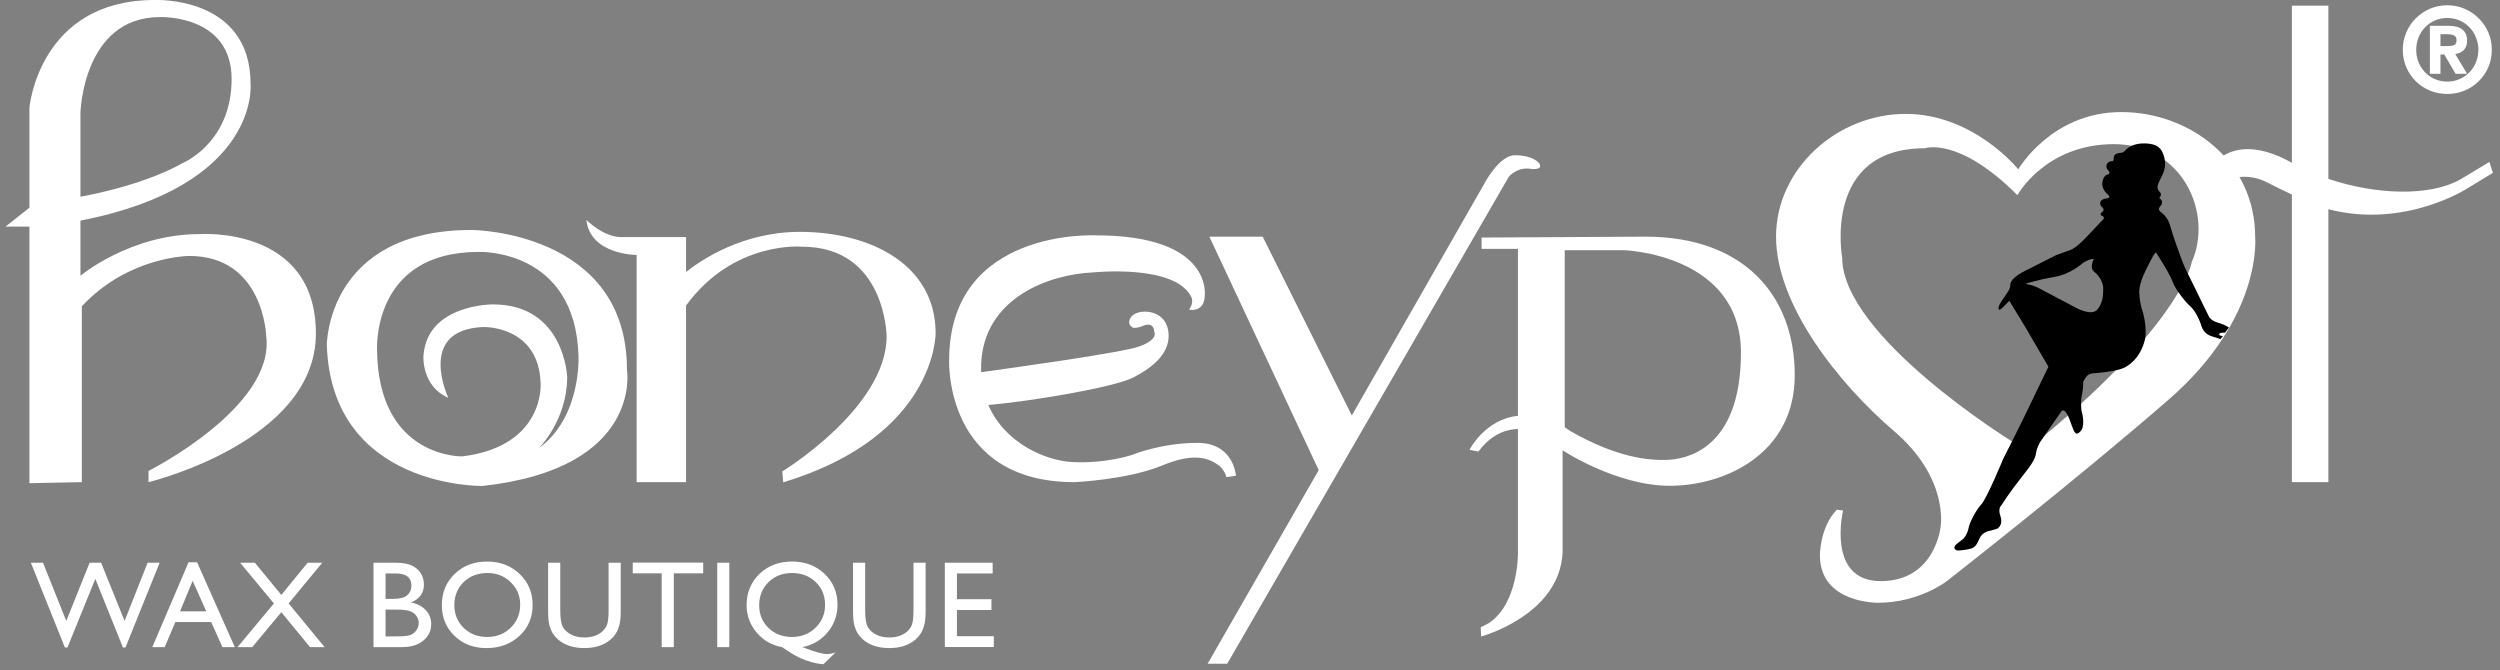 <?xml version="1.0" encoding="UTF-8"?>
<svg xmlns="http://www.w3.org/2000/svg" xmlns:xlink="http://www.w3.org/1999/xlink" xmlns:serif="http://www.serif.com/" width="100%" height="100%" viewBox="0 0 261 70" version="1.1" xml:space="preserve" style="fill-rule:evenodd;clip-rule:evenodd;stroke-linejoin:round;stroke-miterlimit:2;">
    <rect x="0" y="0" width="261" height="70" fill="#808080" stroke="none"/>
    <g transform="matrix(1,0,0,1,-84,-68)">
        <g id="honeypot" transform="matrix(1,0,0,1,4.655,-20.444)">
            <path d="M166.58,156.556L165.312,157.786C164.916,157.765 164.503,157.694 164.07,157.57C163.642,157.452 163.204,157.29 162.758,157.079C162.318,156.869 161.728,156.511 160.987,156.003C159.914,155.809 159.03,155.299 158.334,154.475C157.638,153.653 157.292,152.701 157.292,151.626C157.292,150.309 157.74,149.221 158.635,148.359C159.529,147.498 160.663,147.068 162.032,147.068C163.396,147.068 164.528,147.495 165.426,148.355C166.329,149.207 166.781,150.28 166.781,151.575C166.781,152.663 166.438,153.62 165.76,154.445C165.078,155.267 164.2,155.788 163.117,156.003L163.453,156.125C164.49,156.528 165.239,156.728 165.697,156.728C165.948,156.728 166.242,156.671 166.58,156.556ZM130.189,147.069C131.551,147.069 132.684,147.499 133.588,148.359C134.496,149.222 134.951,150.303 134.951,151.602C134.951,152.9 134.492,153.978 133.576,154.831C132.664,155.68 131.511,156.104 130.121,156.104C128.792,156.104 127.685,155.68 126.797,154.831C125.917,153.978 125.474,152.91 125.474,151.627C125.474,150.31 125.918,149.222 126.811,148.359C127.703,147.499 128.829,147.069 130.189,147.069ZM142.881,147.192L144.148,147.192L144.148,152.192C144.148,152.872 144.099,153.379 143.998,153.726C143.901,154.07 143.779,154.359 143.633,154.589C143.489,154.817 143.312,155.022 143.102,155.203C142.404,155.801 141.492,156.103 140.365,156.103C139.217,156.103 138.298,155.805 137.607,155.207C137.393,155.022 137.215,154.817 137.068,154.589C136.926,154.359 136.805,154.079 136.707,153.745C136.616,153.412 136.569,152.891 136.569,152.182L136.569,147.192L137.837,147.192L137.837,152.192C137.837,153.023 137.931,153.595 138.121,153.92C138.309,154.246 138.598,154.505 138.986,154.701C139.371,154.896 139.828,154.995 140.352,154.995C141.101,154.995 141.709,154.797 142.181,154.408C142.43,154.197 142.61,153.947 142.717,153.664C142.828,153.378 142.881,152.888 142.881,152.192L142.881,147.192ZM174.714,147.192L175.981,147.192L175.981,152.192C175.981,152.872 175.928,153.379 175.829,153.726C175.733,154.07 175.61,154.359 175.464,154.589C175.321,154.817 175.145,155.022 174.935,155.203C174.235,155.801 173.322,156.103 172.199,156.103C171.049,156.103 170.129,155.805 169.436,155.207C169.225,155.022 169.048,154.817 168.899,154.589C168.758,154.359 168.638,154.079 168.54,153.745C168.448,153.412 168.402,152.891 168.402,152.182L168.402,147.192L169.668,147.192L169.668,152.192C169.668,153.023 169.764,153.595 169.953,153.92C170.142,154.246 170.43,154.505 170.817,154.701C171.203,154.896 171.661,154.995 172.184,154.995C172.934,154.995 173.542,154.797 174.012,154.408C174.26,154.197 174.441,153.947 174.548,153.664C174.657,153.378 174.712,152.888 174.714,152.192L174.714,147.192ZM94.754,147.192L96.011,147.192L92.447,156.039L92.178,156.039L89.296,148.877L86.389,156.039L86.117,156.039L82.566,147.192L83.835,147.192L86.262,153.267L88.702,147.192L89.9,147.192L92.353,153.267L94.754,147.192ZM145.403,147.181L152.76,147.181L152.76,148.303L149.689,148.303L149.689,156.003L148.424,156.003L148.424,148.303L145.403,148.303L145.403,147.181ZM99.031,147.142L99.919,147.142L103.859,156.003L102.568,156.003L101.394,153.391L97.65,153.391L96.54,156.003L95.246,156.003L99.031,147.142ZM111.463,147.192L112.989,147.192L109.479,151.444L113.236,156.003L111.711,156.003L108.717,152.358L105.682,156.003L104.145,156.003L107.941,151.444L104.414,147.192L105.953,147.192L108.717,150.554L111.463,147.192ZM121.32,156.003L118.338,156.003L118.338,147.192L120.645,147.192C121.371,147.192 121.939,147.293 122.346,147.489C122.753,147.684 123.066,147.953 123.279,148.295C123.494,148.636 123.601,149.031 123.601,149.482C123.601,150.348 123.153,150.968 122.258,151.344C122.9,151.466 123.413,151.73 123.791,152.136C124.174,152.545 124.364,153.031 124.364,153.599C124.364,154.052 124.247,154.45 124.016,154.804C123.787,155.155 123.447,155.446 122.997,155.667C122.549,155.891 121.992,156.003 121.32,156.003ZM155.484,147.192L154.224,147.192L154.224,156.003L155.484,156.003L155.484,147.192ZM177.986,147.192L182.978,147.192L182.978,148.315L179.249,148.315L179.249,151.003L182.854,151.003L182.854,152.13L179.249,152.13L179.249,154.866L183.099,154.866L183.099,155.991L177.986,155.991L177.986,147.192ZM130.241,148.267C129.233,148.267 128.402,148.58 127.75,149.213C127.103,149.842 126.779,150.647 126.779,151.627C126.779,152.577 127.105,153.366 127.757,153.997C128.407,154.626 129.224,154.944 130.203,154.944C131.187,154.944 132.007,154.622 132.66,153.978C133.322,153.333 133.652,152.533 133.652,151.575C133.652,150.643 133.322,149.859 132.66,149.224C132.007,148.586 131.199,148.267 130.241,148.267ZM162.032,148.267C161.042,148.267 160.224,148.585 159.574,149.223C158.928,149.863 158.603,150.666 158.603,151.639C158.603,152.584 158.93,153.373 159.581,154.005C160.232,154.629 161.051,154.943 162.032,154.943C163.005,154.943 163.821,154.621 164.485,153.977C165.148,153.332 165.482,152.542 165.482,151.601C165.482,150.638 165.156,149.842 164.506,149.212C163.853,148.579 163.031,148.267 162.032,148.267ZM120.776,152.087L119.597,152.087L119.597,154.882L120.84,154.882C121.53,154.882 121.997,154.826 122.239,154.721C122.486,154.613 122.685,154.445 122.833,154.218C122.983,153.992 123.06,153.747 123.06,153.485C123.06,153.217 122.981,152.971 122.821,152.747C122.665,152.525 122.44,152.359 122.151,152.25C121.861,152.143 121.403,152.087 120.776,152.087ZM100.879,152.268L99.459,149.082L98.142,152.268L100.879,152.268ZM120.682,148.315L119.597,148.315L119.597,150.965L120.437,150.965C121.109,150.965 121.586,150.835 121.869,150.577C122.155,150.324 122.296,149.99 122.296,149.582C122.296,148.74 121.757,148.315 120.682,148.315Z" style="fill:#ffffff;fill-rule:nonzero;"></path>
            <g>
                <g transform="matrix(1,0,0,1,331.598,93.605)">
                    <path d="M0,0.037C0,-0.414 0.08,-0.839 0.238,-1.242C0.406,-1.65 0.632,-2.004 0.914,-2.304C1.205,-2.607 1.549,-2.842 1.942,-3.019C2.344,-3.195 2.78,-3.284 3.247,-3.284C3.713,-3.284 4.144,-3.195 4.533,-3.019C4.937,-2.842 5.28,-2.607 5.564,-2.304C5.857,-2.004 6.081,-1.65 6.238,-1.242C6.406,-0.839 6.49,-0.414 6.49,0.037C6.49,0.489 6.406,0.92 6.238,1.328C6.081,1.727 5.857,2.079 5.564,2.379C5.28,2.68 4.937,2.917 4.533,3.093C4.144,3.269 3.713,3.357 3.247,3.357C2.78,3.357 2.344,3.269 1.942,3.093C1.549,2.917 1.205,2.68 0.914,2.379C0.632,2.079 0.406,1.727 0.238,1.328C0.08,0.92 0,0.489 0,0.037M-1.404,0.037C-1.404,0.681 -1.279,1.286 -1.038,1.853C-0.797,2.413 -0.469,2.901 -0.049,3.319C0.374,3.736 0.87,4.063 1.426,4.297C1.998,4.529 2.601,4.648 3.247,4.648C3.889,4.648 4.49,4.529 5.051,4.297C5.617,4.063 6.109,3.736 6.528,3.319C6.953,2.901 7.286,2.413 7.531,1.853C7.774,1.286 7.892,0.681 7.892,0.037C7.892,-0.606 7.774,-1.207 7.531,-1.766C7.286,-2.334 6.953,-2.827 6.528,-3.244C6.109,-3.671 5.617,-4.006 5.051,-4.246C4.49,-4.491 3.889,-4.611 3.247,-4.611C2.601,-4.611 1.998,-4.491 1.426,-4.246C0.87,-4.006 0.374,-3.671 -0.049,-3.244C-0.469,-2.827 -0.797,-2.334 -1.038,-1.766C-1.279,-1.207 -1.404,-0.606 -1.404,0.037M2.531,-0.353L2.531,-1.592L3.256,-1.592C3.36,-1.592 3.465,-1.584 3.572,-1.566C3.687,-1.558 3.793,-1.533 3.885,-1.49C3.985,-1.449 4.062,-1.388 4.123,-1.304C4.183,-1.23 4.211,-1.12 4.211,-0.976C4.211,-0.712 4.132,-0.539 3.971,-0.462C3.813,-0.391 3.614,-0.353 3.37,-0.353L2.531,-0.353ZM1.426,-2.466L1.426,2.542L2.531,2.542L2.531,0.526L2.933,0.526L4.11,2.542L5.312,2.542L4.073,0.476C4.423,0.434 4.717,0.299 4.952,0.077C5.19,-0.161 5.312,-0.491 5.312,-0.914C5.312,-1.415 5.155,-1.799 4.835,-2.066C4.52,-2.334 4.034,-2.466 3.385,-2.466L1.426,-2.466Z" style="fill:#ffffff;fill-rule:nonzero;"></path>
                </g>
                <g>
                    <g transform="matrix(1,0,0,1,140.559,138.799)">
                        <path d="M0,-27.397C0,-27.397 1.751,-25.602 3.66,-25.602L10.41,-25.602L10.41,-21.958C11.974,-23.204 16.305,-26.148 22.28,-26.148C29.849,-26.148 36.465,-22.601 36.465,-15.576C36.465,-15.576 36.58,-4.843 20.551,0L20.461,-1.139C20.461,-1.139 31.35,-7.776 31.35,-15.256C31.35,-15.256 31.259,-24.601 22.506,-24.601C22.506,-24.601 15.383,-25.26 10.41,-18.459L10.41,-0.019L5.252,-0.019L5.252,-23.736C5.252,-23.736 0.41,-23.736 0,-27.397" style="fill:#ffffff;fill-rule:nonzero;"></path>
                    </g>
                    <g transform="matrix(1,0,0,1,208.377,112.863)">
                        <path d="M0,25.25L-0.999,25.39C-1.139,24.752 -1.682,24.249 -1.682,24.249C-2.549,23.615 -4.004,22.64 -7.662,24.162C-11.323,25.684 -16.871,25.917 -16.871,25.917C-30.466,25.917 -29.943,13.203 -29.943,13.203C-29.943,-0.667 -14.597,0.153 -14.597,0.153C-2.549,0.153 -2.956,6.268 -3.41,7.226C-3.867,8.179 -4.887,7.906 -4.887,7.906C-4.342,7.132 -4.662,6.586 -4.662,6.586C-6.366,3.129 -14.87,4.018 -14.87,4.018C-19.484,4.201 -26.373,6.679 -26.603,13.658C-26.611,13.923 -26.609,14.182 -26.599,14.437C-23.2,13.971 -11.812,12.386 -10.073,11.746C-8.024,10.996 -8.527,10.224 -8.527,10.224C-8.527,10.224 -8.505,8.997 -9.893,9.682C-9.893,9.682 -10.324,9.814 -10.618,9.814C-10.914,9.814 -11.527,9.271 -10.822,8.543C-10.117,7.814 -7.436,7.839 -7.07,10.089C-6.708,12.339 -8.593,13.886 -10.687,14.975C-12.696,16.024 -21.398,17.471 -25.85,17.866C-24.124,21.87 -19.837,23.681 -17.074,23.82C-13.481,24.002 -10.775,23.048 -10.775,23.048C-10.775,23.048 -7.799,21.818 -4.004,21.818C-0.207,21.818 0,25.25 0,25.25" style="fill:#ffffff;fill-rule:nonzero;"></path>
                    </g>
                    <g transform="matrix(1,0,0,1,87.744,109.626)">
                        <path d="M0,7.606L0,1.852C18.827,-1.833 17.758,-12.433 17.758,-12.433C17.758,-21.657 7.748,-21.181 7.748,-21.181C-4.327,-21.181 -5.326,-9.959 -5.326,-9.959L-5.326,0.498L-7.821,2.474L-5.326,2.474L-5.326,29.263L0.144,29.154L0.144,10.795C5.04,5.54 11.362,5.54 11.362,5.54C19.162,5.54 19.396,13.932 19.396,13.932C20.325,21.322 7.107,27.984 7.107,27.984L7.107,29.154C7.107,29.154 24.58,24.938 24.58,13.645C24.58,2.35 12.434,3.258 12.434,3.258C5.184,3.258 0,7.606 0,7.606M0,-0.642L0,-9.387C0,-9.387 0.235,-19.399 8.317,-19.399C8.317,-19.399 15.782,-19.684 15.782,-12.931C15.782,-6.18 10.578,-4.115 10.578,-4.115C10.578,-4.115 7.178,-1.997 0,-0.642" style="fill:#ffffff;fill-rule:nonzero;"></path>
                    </g>
                    <g transform="matrix(1,0,0,1,144.798,124.822)">
                        <path d="M0,2.203C0,-12.222 -16.119,-12.366 -16.119,-12.366C-31.334,-12.436 -31.334,-0.358 -31.334,-0.358C-30.832,14.639 -15.073,14.356 -15.073,14.356C1.761,12.499 0,2.203 0,2.203M-9.196,10.407C-9.196,10.407 -6.239,7.497 -6.239,2.973C-6.239,2.973 -6.514,-4.599 -13.991,-4.599C-13.991,-4.599 -20.835,-4.644 -21.244,0.745C-21.244,0.745 -21.493,3.905 -18.651,5.155C-18.651,5.155 -22.02,-1.964 -14.994,-2.237C-14.994,-2.237 -9.196,-2.417 -9.011,3.654C-9.011,3.654 -8.535,10.205 -17.198,11.27C-17.198,11.27 -25.952,11.476 -26.088,0.198C-26.088,0.198 -26.703,-10.078 -15.493,-10.078C-15.493,-10.078 -5.421,-10.486 -5.057,0.745C-5.057,0.745 -4.716,7.157 -9.196,10.407" style="fill:#ffffff;fill-rule:nonzero;"></path>
                    </g>
                    <g transform="matrix(1,0,0,1,205.603,149.235)">
                        <path d="M0,-36.084L11.415,-11.71L-0.182,8.501L1.864,8.501L31.261,-42.336C31.261,-42.336 32.125,-43.425 33.624,-43.153C33.624,-43.153 34.535,-43.039 34.535,-43.47C34.535,-43.904 33.581,-44.585 31.896,-44.585C30.215,-44.585 28.647,-41.516 28.647,-41.516L14.87,-17.417L5.567,-36.084L0,-36.084Z" style="fill:#ffffff;fill-rule:nonzero;"></path>
                    </g>
                    <g transform="matrix(1,0,0,1,310.79,122.561)">
                        <path d="M0,-17.307C0,-17.307 2.323,-20.213 7.828,-17.121L7.828,-33.526L11.638,-33.526L11.638,-15.444C16.594,-13.77 22.255,-13.569 25.472,-15.419L28.444,-17.212L28.814,-16.072L26.216,-14.492C26.216,-14.492 19.671,-10.192 11.638,-12.273L11.638,16.219L7.828,16.219L7.828,-13.807C6.997,-14.196 6.086,-14.634 5.296,-15.049C3.158,-16.162 1.39,-15.419 1.39,-15.419L0,-17.307Z" style="fill:#ffffff;fill-rule:nonzero;"></path>
                    </g>
                    <g transform="matrix(1,0,0,1,314.783,138.457)">
                        <path d="M0,-25.306C0,-33.1 -6.719,-38.312 -13.989,-38.312C-21.266,-38.312 -24.731,-32.337 -24.731,-32.337C-24.731,-32.337 -29.375,-38.122 -36.492,-38.122C-43.609,-38.122 -50.019,-32.428 -50.019,-25.306C-50.019,-18.179 -43.487,-9.956 -37.699,-5.005C-31.912,-0.052 -32.84,4.991 -32.84,4.991C-32.84,4.991 -33.398,10.656 -39.092,10.656C-44.786,10.656 -43.021,3.291 -43.021,3.291L-43.673,3.197C-45.464,5.056 -45.438,7.962 -45.438,7.962C-45.438,13.006 -39.372,12.915 -39.372,12.915C-35.069,12.915 -32.193,10.656 -32.193,10.656C-32.193,10.656 -18.943,0.319 -9.041,-8.285C0.863,-16.89 0,-25.306 0,-25.306M-6.623,-22.645C-6.623,-22.645 -7.459,-16.952 -20.894,-5.47L-23.896,-2.961L-25.475,-3.985C-25.475,-3.985 -43.114,-14.91 -43.114,-23.113C-43.114,-23.113 -45.199,-34.534 -34.488,-34.534C-34.488,-34.534 -30.984,-35.803 -24.821,-29.642C-24.821,-29.642 -21.917,-34.965 -14.733,-34.965C-7.554,-34.965 -4.366,-27.695 -6.623,-22.645" style="fill:#ffffff;fill-rule:nonzero;"></path>
                    </g>
                    <g transform="matrix(1,0,0,1,266.716,140.434)">
                        <path d="M0,-12.823C0,-21.12 -5.299,-27.283 -15.575,-27.283L-32.691,-27.19L-32.691,-26.009L-28.896,-26.009L-28.896,-8.58C-32.359,-8.219 -33.952,-5.033 -33.952,-5.033L-33.025,-4.846C-31.617,-6.741 -30.025,-7.181 -28.896,-7.204L-28.896,5.752C-28.896,5.752 -28.831,10.984 -31.919,13.051L-32.785,13.505L-32.74,14.46C-32.74,14.46 -24.51,12.233 -24.236,5.66L-24.236,-4.978C-24.236,-4.978 -18.646,-1.274 -13.029,-1.274C-7.414,-1.274 0,-4.523 0,-12.823M-5.617,-15.185C-5.617,-4.886 -11.573,-4.024 -13.391,-3.976C-15.212,-3.929 -18.485,-4.162 -23.418,-6.979L-24.011,-7.389L-24.011,-25.872L-17.849,-25.872C-17.849,-25.872 -5.617,-25.487 -5.617,-15.185" style="fill:#ffffff;fill-rule:nonzero;"></path>
                    </g>
                </g>
            </g>
            <g transform="matrix(1,0,0,1,312.037,126.646)">
                <path d="M0,-4.001C0,-4.001 -0.247,-4.253 -1.164,-4.522C-1.98,-4.757 -2.122,-5.244 -2.122,-5.244L-2.729,-6.467C-2.729,-6.467 -4.057,-9.22 -4.379,-9.834C-4.698,-10.453 -5.051,-11.437 -5.051,-11.437C-5.051,-11.437 -5.896,-13.739 -6.122,-14.603C-6.346,-15.47 -6.868,-15.886 -7.105,-16.064C-7.344,-16.244 -7.379,-16.442 -7.115,-16.727C-6.857,-17.012 -6.987,-17.358 -7.14,-17.416C-7.294,-17.476 -7.235,-17.58 -7.235,-17.58C-7.235,-17.58 -6.902,-17.855 -7.249,-18.208C-7.59,-18.566 -7.484,-18.888 -7.034,-19.741C-6.584,-20.595 -6.572,-21.235 -6.798,-21.961C-7.022,-22.685 -7.413,-23.182 -8.697,-23.229C-9.977,-23.277 -10.615,-22.741 -10.782,-22.528C-10.946,-22.317 -11.15,-22.267 -11.15,-22.267C-11.695,-22.233 -12.03,-22.089 -12.016,-21.711C-12.006,-21.333 -12.196,-21.376 -12.196,-21.376C-12.835,-21.364 -12.92,-20.712 -12.611,-20.439C-12.302,-20.168 -12.574,-19.99 -12.574,-19.99C-12.574,-19.99 -13.012,-20.013 -13.181,-19.314C-13.345,-18.614 -12.883,-18.09 -12.599,-17.855C-12.314,-17.615 -12.619,-17.511 -12.619,-17.511C-12.619,-17.511 -13.108,-17.476 -13.3,-17.284C-13.486,-17.094 -13.498,-16.809 -13.237,-16.586C-12.979,-16.361 -13.119,-16.17 -13.119,-16.17C-13.119,-16.17 -13.606,-15.815 -13.272,-15.686C-12.941,-15.555 -13.071,-15.353 -13.071,-15.353C-13.071,-15.353 -14.471,-13.869 -14.888,-13.43C-15.306,-12.993 -15.988,-12.306 -16.56,-12.101C-17.127,-11.897 -18.03,-11.567 -18.03,-11.567L-21.352,-9.885C-22.056,-9.528 -22.81,-8.981 -22.81,-8.494C-22.81,-8.007 -23.153,-7.628 -23.332,-7.346C-23.51,-7.063 -24.03,-6.41 -24.055,-6.042C-24.079,-5.674 -23.69,-6.015 -23.69,-6.015L-22.919,-6.8L-21.186,-3.953L-18.837,0.091C-18.837,0.091 -20.344,3.176 -21.102,4.778C-21.867,6.382 -23.57,9.725 -23.57,9.725C-23.57,9.725 -25.254,13.829 -25.861,14.479C-26.461,15.133 -27.067,16.356 -27.172,16.925C-27.283,17.493 -27.592,17.968 -27.818,18.124C-28.042,18.277 -28.527,18.69 -28.527,18.69C-28.919,19.212 -28.278,19.276 -28.278,19.276C-28.278,19.276 -27.474,19.237 -26.89,19.062C-26.308,18.884 -26.191,18.277 -25.953,17.861C-25.716,17.448 -25.191,17.27 -25.191,17.27C-25.191,17.27 -24.258,17.055 -24.113,16.95C-23.97,16.842 -23.57,16.452 -23.852,15.664C-24.137,14.882 -23.759,14.565 -23.759,14.565C-23.759,14.565 -22.823,13.093 -21.65,11.633C-20.475,10.172 -20.203,9.641 -20.131,9.096C-20.059,8.547 -19.683,7.918 -19.683,7.918L-18.41,6.08L-17.436,4.672C-16.987,4.47 -16.643,5.538 -16.381,6.271C-16.121,7.006 -15.953,7.329 -15.48,6.819C-15.008,6.31 -15.255,5.122 -15.362,4.767C-15.468,4.411 -15.408,3.428 -15.408,3.428C-15.408,3.428 -15.196,2.358 -15.207,1.954C-15.221,1.552 -15.207,1.67 -14.947,1.218C-14.689,0.771 -14.164,0.771 -14.164,0.771C-14.164,0.771 -11.718,0.616 -10.843,0.149C-9.964,-0.315 -9.157,-1.258 -8.805,-2.575C-8.446,-3.891 -9.004,-5.708 -9.004,-5.708C-9.004,-5.708 -9.265,-6.257 -9.348,-7.546C-9.431,-8.837 -8.409,-10.463 -8.09,-11.14C-7.768,-11.815 -7.602,-11.84 -7.602,-11.84L-6.902,-10.727C-6.902,-10.727 -6.122,-9.483 -5.849,-8.732C-5.576,-7.984 -4.541,-6.669 -4.045,-6.243C-3.546,-5.815 -3.074,-4.875 -2.847,-4.12C-2.624,-3.36 -1.873,-3.122 -1.873,-3.122L-0.878,-2.8L-0.616,-3.122C-0.616,-3.122 -1.01,-3.112 -1.01,-3.313C-1.01,-3.514 -0.404,-3.467 -0.404,-3.467L0,-4.001ZM-13.119,-8.104C-13.13,-7.559 -13.06,-6.761 -13.699,-5.92C-14.339,-5.08 -16.167,-6.183 -16.167,-6.183L-19.335,-7.854C-19.335,-7.854 -20.363,-8.459 -20.923,-8.494L-21.221,-8.578C-21.221,-8.578 -19.884,-9.02 -18.209,-9.291C-16.535,-9.562 -15.232,-10.75 -15.232,-10.75C-15.232,-10.75 -14.708,-11.14 -14.09,-11.174C-14.09,-11.174 -14.612,-10.251 -14.044,-9.813C-13.476,-9.374 -13.108,-8.648 -13.119,-8.104" style="fill-rule:nonzero;"></path>
            </g>
        </g>
    </g>
</svg>
